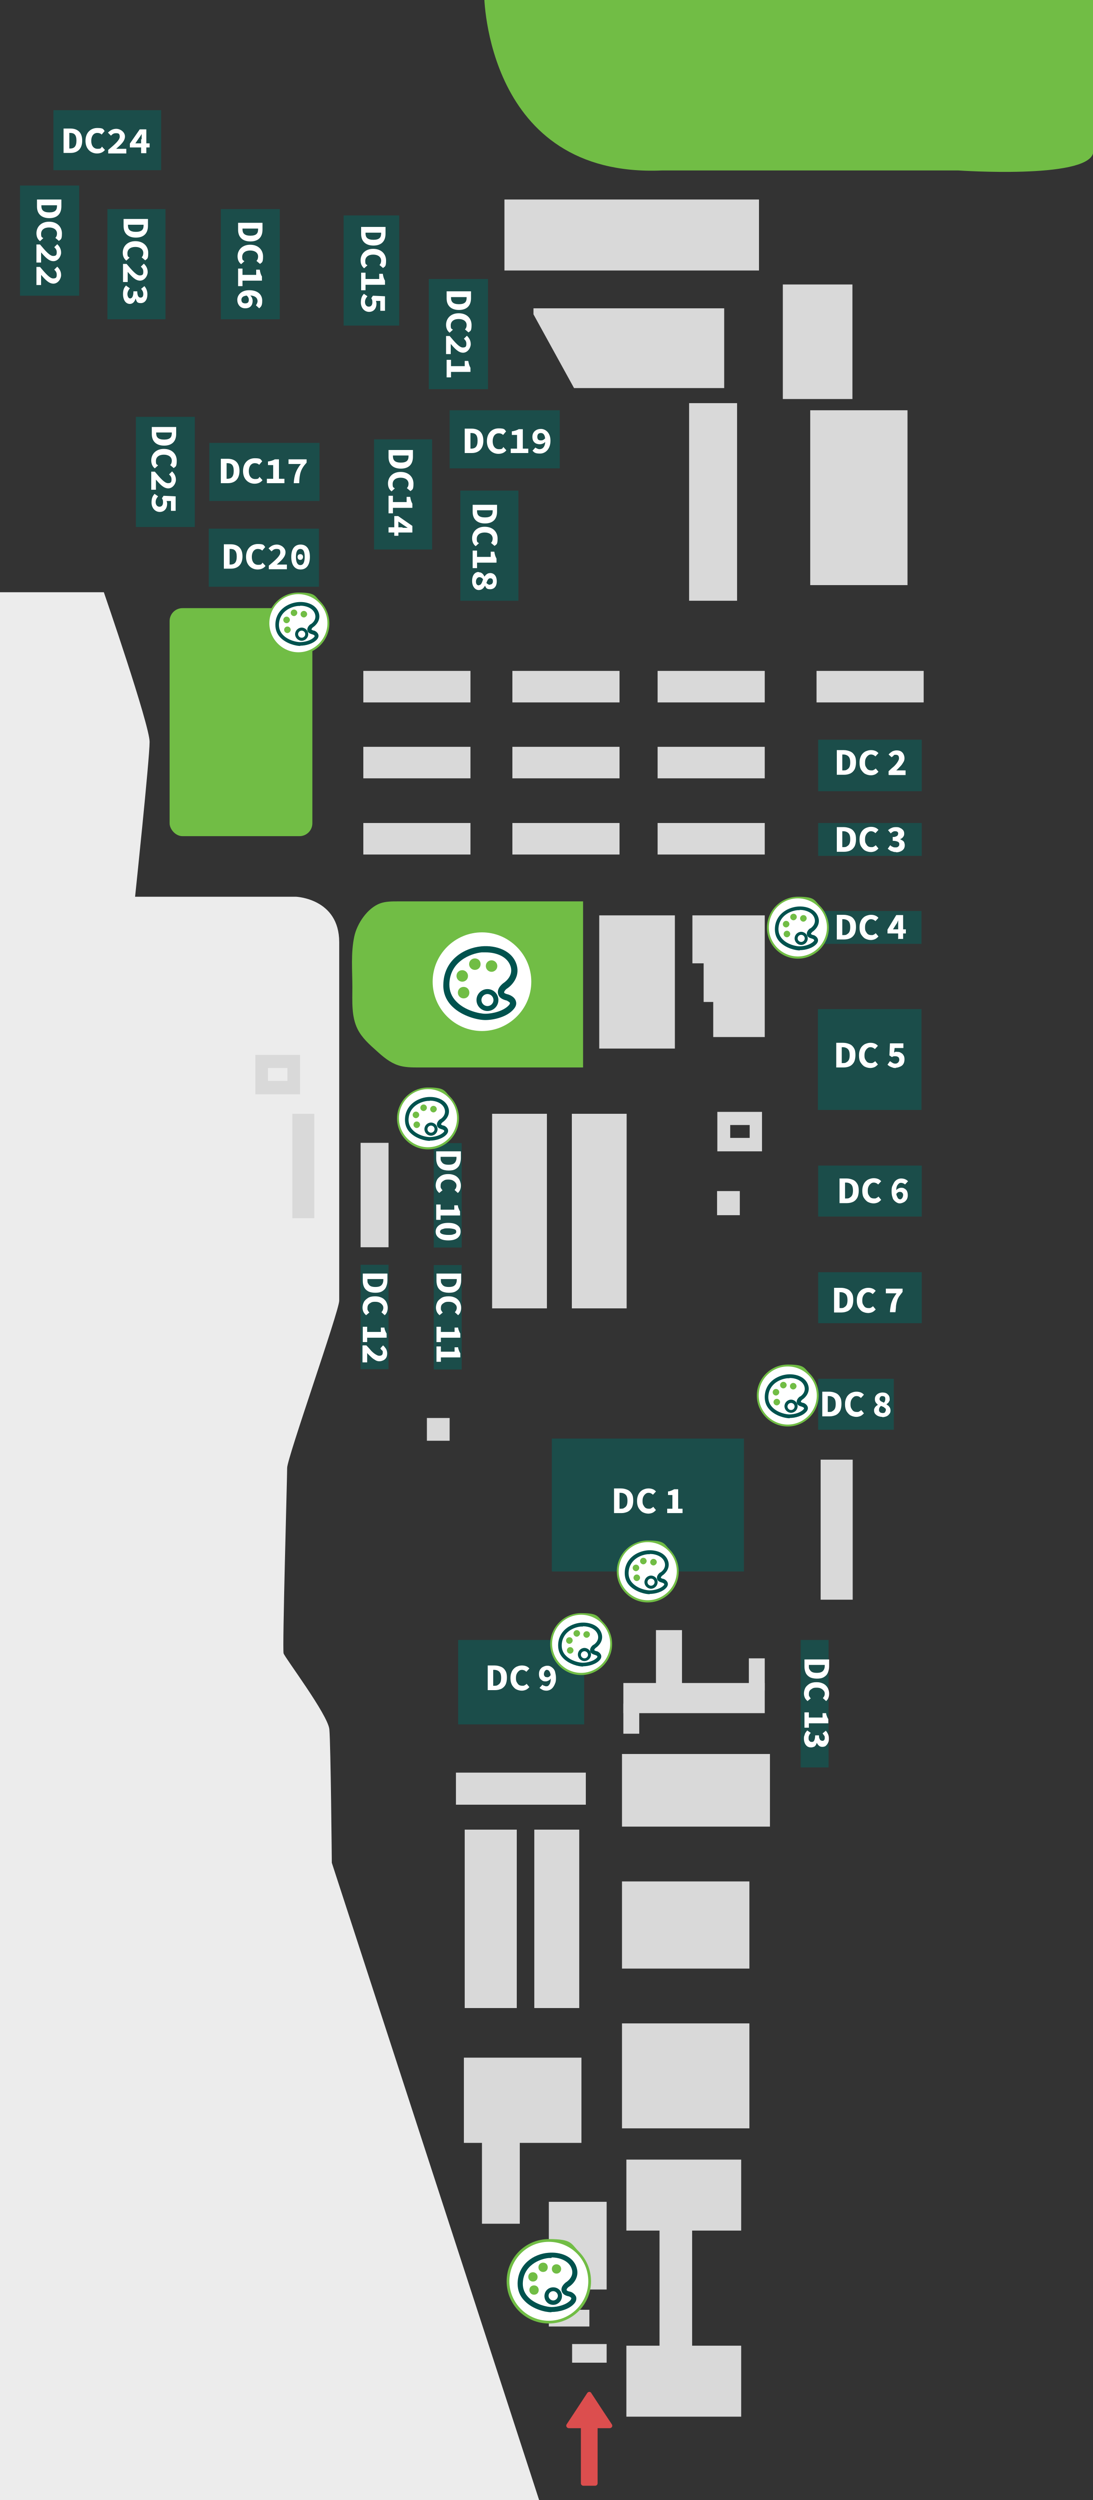 <?xml version="1.0" encoding="UTF-8"?> <svg xmlns="http://www.w3.org/2000/svg" version="1.1" viewBox="0 0 398.9 912.2"><rect x="0" y="0" width="398.9" height="912.2" fill="#333333" stroke="none"/><defs><style> .cls-1 { fill: none; } .cls-2 { fill: #71bd45; } .cls-3 { fill: #d9d9d9; } .cls-4 { fill: #dc4e4e; } .cls-5 { fill: #fff; } .cls-6 { fill: #1b4d4a; } .cls-7 { fill: #00524e; } .cls-8 { fill: #ececec; } </style></defs><g><g id="Raggruppa_2291"><g><g><rect class="cls-6" x="144.4" y="475.6" width="38.1" height="10.2" transform="translate(644.1 317.2) rotate(90)"></rect><rect class="cls-6" x="117.6" y="475.6" width="38.1" height="10.2" transform="translate(617.4 343.9) rotate(90)"></rect><rect class="cls-6" x="144.4" y="431.1" width="38.1" height="10.2" transform="translate(599.6 272.7) rotate(90)"></rect><rect class="cls-6" x="174.9" y="590.8" width="30.8" height="46" transform="translate(804 423.5) rotate(90)"></rect><rect class="cls-6" x="274.1" y="616.5" width="46.5" height="10.2" transform="translate(918.9 324.3) rotate(90)"></rect><rect class="cls-6" x="212.2" y="514.1" width="48.5" height="70.1" transform="translate(785.6 312.7) rotate(90)"></rect><rect class="cls-6" x="303.1" y="498.6" width="18.6" height="27.6" transform="translate(824.8 200) rotate(90)"></rect><rect class="cls-6" x="308.2" y="454.6" width="18.6" height="37.8" transform="translate(791 156) rotate(90)"></rect><rect class="cls-6" x="308.2" y="415.7" width="18.6" height="37.8" transform="translate(752.1 117.1) rotate(90)"></rect><rect class="cls-6" x="311.5" y="319.6" width="12" height="37.8" transform="translate(655.9 20.9) rotate(90)"></rect><rect class="cls-6" x="311.5" y="287.4" width="12" height="37.8" transform="translate(623.8 -11.2) rotate(90)"></rect><rect class="cls-6" x="308.1" y="260.4" width="18.8" height="37.8" transform="translate(596.8 -38.2) rotate(90)"></rect><rect class="cls-6" x="299.1" y="367.7" width="36.8" height="37.8" transform="translate(704 69.1) rotate(90)"></rect><path class="cls-8" d="M37.9,216.1s16.7,48.4,16.7,54.6-5.3,56.5-5.3,56.5h58.7s15.8.6,15.8,16.6v130.8c0,3.7-19,57.4-19,61s-1.8,66.1-1.3,67.7c.5,1.6,16.2,22.4,16.7,27.7.5,5.3.9,48.7.9,48.7l76.3,234.5H-1.6V216.1h39.5Z"></path><rect class="cls-3" x="228.6" y="788" width="41.9" height="25.9"></rect><rect class="cls-3" x="169.3" y="750.8" width="42.9" height="31.1"></rect><rect class="cls-3" x="194.9" y="809" width="32" height="21.1" transform="translate(-608.7 1030.3) rotate(-90)"></rect><rect class="cls-3" x="167.3" y="789" width="31.1" height="13.8" transform="translate(-613.1 978.7) rotate(-90)"></rect><rect class="cls-3" x="204.6" y="838.4" width="6.1" height="14.8" transform="translate(-638.1 1053.5) rotate(-90)"></rect><rect class="cls-3" x="211.6" y="852.3" width="6.8" height="12.6" transform="translate(-643.5 1073.7) rotate(-90)"></rect><rect class="cls-3" x="227" y="738.3" width="46.5" height="38.3"></rect><rect class="cls-3" x="227" y="686.5" width="46.5" height="31.8"></rect><rect class="cls-3" x="227" y="640" width="54" height="26.5"></rect><rect class="cls-3" x="227.5" y="614.1" width="51.6" height="11"></rect><rect class="cls-3" x="227.5" y="621.6" width="5.8" height="11"></rect><rect class="cls-3" x="179.6" y="406.4" width="20" height="71"></rect><rect class="cls-3" x="132.6" y="300.3" width="39.1" height="11.5"></rect><rect class="cls-3" x="187" y="300.3" width="39.1" height="11.5"></rect><rect class="cls-3" x="240" y="300.3" width="39.1" height="11.5"></rect><rect class="cls-3" x="132.6" y="272.5" width="39.1" height="11.5"></rect><rect class="cls-3" x="187" y="272.5" width="39.1" height="11.5"></rect><rect class="cls-3" x="240" y="272.5" width="39.1" height="11.5"></rect><rect class="cls-3" x="132.6" y="244.8" width="39.1" height="11.5"></rect><rect class="cls-3" x="187" y="244.8" width="39.1" height="11.5"></rect><rect class="cls-3" x="240" y="244.8" width="39.1" height="11.5"></rect><rect class="cls-3" x="298" y="244.8" width="39.1" height="11.5"></rect><rect class="cls-3" x="208.7" y="406.4" width="20" height="71"></rect><rect class="cls-3" x="218.7" y="334" width="27.6" height="48.6"></rect><rect class="cls-3" x="261.7" y="434.6" width="8.3" height="8.8"></rect><rect class="cls-3" x="155.8" y="517.4" width="8.3" height="8.3"></rect><rect class="cls-3" x="273.3" y="605.1" width="5.8" height="11.7"></rect><rect class="cls-3" x="299.5" y="532.6" width="11.7" height="51.1"></rect><rect class="cls-3" x="239.4" y="594.8" width="9.5" height="22"></rect><rect class="cls-3" x="240.7" y="808.6" width="11.9" height="50.2"></rect><rect class="cls-3" x="195" y="667.6" width="16.4" height="65.1"></rect><rect class="cls-3" x="184.3" y="628.9" width="11.7" height="47.4" transform="translate(-462.5 842.8) rotate(-90)"></rect><rect class="cls-3" x="169.6" y="667.6" width="19" height="65.1"></rect><rect class="cls-3" x="228.6" y="855.9" width="41.9" height="25.9"></rect><rect class="cls-3" x="117.6" y="431.1" width="38.1" height="10.2" transform="translate(572.9 299.4) rotate(90)"></rect><rect class="cls-3" x="91.6" y="421.4" width="38.1" height="8" transform="translate(536.1 314.8) rotate(90)"></rect><path class="cls-3" d="M261.8,405.7v14.4h16.3v-14.4h-16.3ZM273.6,415.2h-7.1v-4.7h7.1v4.7Z"></path><path class="cls-3" d="M93.2,384.9v14.4h16.3v-14.4h-16.3ZM104.9,394.4h-7.1v-4.7h7.1v4.7Z"></path><polygon class="cls-3" points="252.7 334 252.7 351.5 256.8 351.5 256.8 365.6 260.3 365.6 260.3 378.4 279.1 378.4 279.1 334 252.7 334"></polygon><path class="cls-2" d="M212.8,328.9c0,20.2,0,40.4,0,60.6-20,0-39.9,0-59.9,0-2.6,0-5.2,0-7.6-.8-3-1-5.5-3.1-7.8-5.2-2.7-2.4-5.4-4.8-7-8-2.3-4.6-1.9-10.1-1.9-15.3,0-6.1-.6-12.4.7-18.5,1-4.7,4.8-10.4,9.5-12.1,2-.7,4.2-.7,6.3-.7,22.6,0,45.2,0,67.8,0Z"></path><rect class="cls-2" x="61.9" y="221.9" width="52.1" height="83.2" rx="4.7" ry="4.7"></rect><path class="cls-4" d="M215.8,873.2l3.8,5.8,3.7,5.6c.4.6,0,1.4-.8,1.4h-4.4v20.1c0,.5-.4.9-.9.9h-4.3c-.5,0-.9-.4-.9-.9v-20.1h-4.4c-.7,0-1.2-.8-.8-1.4l3.7-5.6,3.8-5.8c.4-.6,1.2-.6,1.5,0Z"></path><g><g><path class="cls-5" d="M302.2,338.4c0,6.1-4.9,11-11,11s-11-4.9-11-11,4.9-11,11-11,11,4.9,11,11"></path><path class="cls-2" d="M291.2,349.8c-6.2,0-11.3-5.1-11.3-11.3s5.1-11.3,11.3-11.3,5.9,1.2,8,3.3c2.1,2.1,3.3,5,3.3,8h0c0,6.2-5.1,11.3-11.3,11.3ZM291.2,327.8c-5.9,0-10.6,4.8-10.6,10.6s4.8,10.6,10.6,10.6,10.6-4.8,10.6-10.6h0c0-2.8-1.1-5.5-3.1-7.5s-4.7-3.1-7.5-3.1Z"></path></g><path class="cls-7" d="M291.9,346.8c-1.6,0-5-.8-7.2-3-1.3-1.3-1.9-2.9-1.9-4.7,0-5.2,4.3-7.9,8.2-8.3,3.2-.3,6.8.9,7.7,4.1.7,2.5-1.1,4.4-2.2,5.1-.2.2-.6.6-.5.8,0,0,.2.3.9.4.2,0,1.3.5,1.6,1.5.1.4.1,1-.5,1.7-1.4,1.6-4.1,2.3-6.1,2.3ZM291.9,332.1c-.3,0-.5,0-.8,0-2.4.2-6.9,1.9-7,6.9,0,1.4.5,2.7,1.5,3.7,1.9,2,5,2.6,6.2,2.6,1.7,0,4-.6,5.1-1.8.2-.2.3-.4.2-.5,0-.2-.4-.4-.7-.5-.7-.2-1.7-.5-1.9-1.4-.3-1.2.9-2.2,1.1-2.3.2,0,2.3-1.4,1.7-3.6-.6-2.2-3.1-3.2-5.5-3.2Z"></path><path class="cls-2" d="M292,335.1c0,.7.6,1.2,1.2,1.2s1.2-.6,1.2-1.2c0-.7-.5-1.2-1.2-1.2s-1.2.6-1.2,1.2"></path><path class="cls-2" d="M288.4,334.6c0,.7.6,1.2,1.2,1.2s1.2-.6,1.2-1.2-.5-1.2-1.2-1.2-1.2.6-1.2,1.2"></path><path class="cls-2" d="M285.7,337.2c0,.7.6,1.2,1.2,1.2s1.2-.6,1.2-1.2-.5-1.2-1.2-1.2-1.2.6-1.2,1.2"></path><path class="cls-2" d="M286,340.8c0,.7.6,1.2,1.2,1.2s1.2-.6,1.2-1.2-.5-1.2-1.2-1.2-1.2.6-1.2,1.2"></path><path class="cls-7" d="M292.4,344.8c-1.3,0-2.4-1.1-2.4-2.4s1.1-2.4,2.4-2.4,2.4,1.1,2.4,2.4-1.1,2.4-2.4,2.4ZM292.4,341.1c-.7,0-1.3.6-1.3,1.3s.6,1.3,1.3,1.3,1.3-.6,1.3-1.3-.6-1.3-1.3-1.3Z"></path></g><g><g><path class="cls-5" d="M298.5,509.2c0,6.1-4.9,11-11,11-6.1,0-11-4.9-11-11s4.9-11,11-11,11,4.9,11,11"></path><path class="cls-2" d="M287.5,520.5c-6.2,0-11.3-5.1-11.3-11.3s5.1-11.3,11.3-11.3,5.9,1.2,8,3.3c2.1,2.1,3.3,5,3.3,8h0c0,6.2-5.1,11.3-11.3,11.3ZM287.5,498.6c-5.9,0-10.6,4.8-10.6,10.6s4.8,10.6,10.6,10.6,10.6-4.8,10.6-10.6h0c0-2.8-1.1-5.5-3.1-7.5s-4.7-3.1-7.5-3.1Z"></path></g><path class="cls-7" d="M288.2,517.5c-1.6,0-5-.8-7.2-3-1.3-1.3-1.9-2.9-1.9-4.7,0-5.2,4.3-7.9,8.2-8.3,3.2-.3,6.8.9,7.7,4.1.7,2.5-1.1,4.4-2.2,5.1-.2.2-.6.6-.5.8,0,0,.2.3.9.4.2,0,1.3.5,1.6,1.5.1.4.1,1-.5,1.7-1.4,1.6-4.1,2.3-6.1,2.3ZM288.2,502.9c-.3,0-.5,0-.8,0-2.4.2-6.9,1.9-7,6.9,0,1.4.5,2.7,1.5,3.7,1.9,2,5,2.6,6.2,2.6,1.7,0,4-.6,5.1-1.8.2-.2.3-.4.2-.5,0-.2-.4-.4-.7-.5-.7-.2-1.7-.5-1.9-1.4-.3-1.2.9-2.2,1.1-2.3.2,0,2.3-1.4,1.7-3.6-.6-2.2-3.1-3.2-5.5-3.2Z"></path><path class="cls-2" d="M288.3,505.8c0,.7.6,1.2,1.2,1.2s1.2-.6,1.2-1.2-.5-1.2-1.2-1.2-1.2.6-1.2,1.2"></path><path class="cls-2" d="M284.7,505.4c0,.7.6,1.2,1.2,1.2s1.2-.6,1.2-1.2-.5-1.2-1.2-1.2-1.2.6-1.2,1.2"></path><path class="cls-2" d="M282,508c0,.7.6,1.2,1.2,1.2s1.2-.6,1.2-1.2-.5-1.2-1.2-1.2-1.2.6-1.2,1.2"></path><path class="cls-2" d="M282.3,511.6c0,.7.6,1.2,1.2,1.2s1.2-.6,1.2-1.2-.5-1.2-1.2-1.2-1.2.6-1.2,1.2"></path><path class="cls-7" d="M288.7,515.5c-1.3,0-2.4-1.1-2.4-2.4s1.1-2.4,2.4-2.4,2.4,1.1,2.4,2.4-1.1,2.4-2.4,2.4ZM288.7,511.9c-.7,0-1.3.6-1.3,1.3s.6,1.3,1.3,1.3,1.3-.6,1.3-1.3-.6-1.3-1.3-1.3Z"></path></g><g><g><path class="cls-5" d="M247.4,573.4c0,6.1-4.9,11-11,11s-11-4.9-11-11,4.9-11,11-11,11,4.9,11,11"></path><path class="cls-2" d="M236.4,584.7c-6.2,0-11.3-5.1-11.3-11.3s5.1-11.3,11.3-11.3,5.9,1.2,8,3.3c2.1,2.1,3.3,5,3.3,8h0c0,6.2-5.1,11.3-11.3,11.3ZM236.4,562.7c-5.9,0-10.6,4.8-10.6,10.6s4.8,10.6,10.6,10.6,10.6-4.8,10.6-10.6h0c0-2.8-1.1-5.5-3.1-7.5s-4.7-3.1-7.5-3.1Z"></path></g><path class="cls-7" d="M237.1,581.7c-1.6,0-5-.8-7.2-3-1.3-1.3-1.9-2.9-1.9-4.7,0-5.2,4.3-7.9,8.2-8.3,3.2-.3,6.8.9,7.7,4.1.7,2.5-1.1,4.4-2.2,5.1-.2.2-.6.6-.5.8,0,0,.2.3.9.4.2,0,1.3.5,1.6,1.5.1.4.1,1-.5,1.7-1.4,1.6-4.1,2.3-6.1,2.3ZM237.2,567.1c-.3,0-.5,0-.8,0-2.4.2-6.9,1.9-7,6.9,0,1.4.5,2.7,1.5,3.7,1.9,2,5,2.6,6.2,2.6,1.7,0,4-.6,5.1-1.8.2-.2.3-.4.2-.5,0-.2-.4-.4-.7-.5-.7-.2-1.7-.5-1.9-1.4-.3-1.2.9-2.2,1.1-2.3.2,0,2.3-1.4,1.7-3.6-.6-2.2-3.1-3.2-5.5-3.2Z"></path><path class="cls-2" d="M237.3,570c0,.7.6,1.2,1.2,1.2s1.2-.6,1.2-1.2-.5-1.2-1.2-1.2-1.2.6-1.2,1.2"></path><path class="cls-2" d="M233.6,569.6c0,.7.6,1.2,1.2,1.2s1.2-.6,1.2-1.2-.5-1.2-1.2-1.2-1.2.6-1.2,1.2"></path><path class="cls-2" d="M230.9,572.1c0,.7.6,1.2,1.2,1.2s1.2-.6,1.2-1.2-.5-1.2-1.2-1.2-1.2.6-1.2,1.2"></path><path class="cls-2" d="M231.2,575.7c0,.7.6,1.2,1.2,1.2s1.2-.6,1.2-1.2-.5-1.2-1.2-1.2-1.2.6-1.2,1.2"></path><path class="cls-7" d="M237.6,579.7c-1.3,0-2.4-1.1-2.4-2.4s1.1-2.4,2.4-2.4,2.4,1.1,2.4,2.4-1.1,2.4-2.4,2.4ZM237.6,576c-.7,0-1.3.6-1.3,1.3s.6,1.3,1.3,1.3,1.3-.6,1.3-1.3-.6-1.3-1.3-1.3Z"></path></g><g><g><path class="cls-5" d="M167.2,408c0,6.1-4.9,11-11,11s-11-4.9-11-11c0-6.1,4.9-11,11-11s11,4.9,11,11"></path><path class="cls-2" d="M156.2,419.4c-6.2,0-11.3-5.1-11.3-11.3s5.1-11.3,11.3-11.3,5.9,1.2,8,3.3c2.1,2.1,3.3,5,3.3,8h0c0,6.2-5.1,11.3-11.3,11.3ZM156.2,397.4c-5.9,0-10.6,4.8-10.6,10.6s4.8,10.6,10.6,10.6,10.6-4.8,10.6-10.6h0c0-2.8-1.1-5.5-3.1-7.5s-4.7-3.1-7.5-3.1Z"></path></g><path class="cls-7" d="M156.9,416.3c-1.6,0-5-.8-7.2-3-1.3-1.3-1.9-2.9-1.9-4.7,0-5.2,4.3-7.9,8.2-8.3,3.2-.3,6.8.9,7.7,4.1.7,2.5-1.1,4.4-2.2,5.1-.2.2-.6.6-.5.8,0,0,.2.3.9.4.2,0,1.3.5,1.6,1.5.1.4.1,1-.5,1.7-1.4,1.6-4.1,2.3-6.1,2.3ZM156.9,401.7c-.3,0-.5,0-.8,0-2.4.2-6.9,1.9-7,6.9,0,1.4.5,2.7,1.5,3.7,1.9,2,5,2.6,6.2,2.6,1.7,0,4-.6,5.1-1.8.2-.2.3-.4.2-.5,0-.2-.4-.4-.7-.5-.7-.2-1.7-.5-1.9-1.4-.3-1.2.9-2.2,1.1-2.3.2,0,2.3-1.4,1.7-3.6-.6-2.2-3.1-3.2-5.5-3.2Z"></path><path class="cls-2" d="M157,404.7c0,.7.6,1.2,1.2,1.2s1.2-.6,1.2-1.2-.5-1.2-1.2-1.2-1.2.6-1.2,1.2"></path><path class="cls-2" d="M153.4,404.2c0,.7.6,1.2,1.2,1.2s1.2-.6,1.2-1.2-.5-1.2-1.2-1.2-1.2.6-1.2,1.2"></path><path class="cls-2" d="M150.6,406.8c0,.7.6,1.2,1.2,1.2s1.2-.6,1.2-1.2-.5-1.2-1.2-1.2-1.2.6-1.2,1.2"></path><path class="cls-2" d="M150.9,410.4c0,.7.6,1.2,1.2,1.2s1.2-.6,1.2-1.2-.5-1.2-1.2-1.2-1.2.6-1.2,1.2"></path><path class="cls-7" d="M157.3,414.4c-1.3,0-2.4-1.1-2.4-2.4s1.1-2.4,2.4-2.4,2.4,1.1,2.4,2.4-1.1,2.4-2.4,2.4ZM157.3,410.7c-.7,0-1.3.6-1.3,1.3s.6,1.3,1.3,1.3,1.3-.6,1.3-1.3-.6-1.3-1.3-1.3Z"></path></g><g><path class="cls-5" d="M224.1,552.1v-9h2.5c.9,0,1.7.2,2.4.5s1.2.8,1.6,1.5c.4.7.5,1.5.5,2.5s-.2,1.9-.5,2.5c-.4.7-.9,1.2-1.5,1.5-.7.3-1.4.5-2.3.5h-2.7ZM226.1,550.5h.4c.5,0,1,0,1.3-.3.4-.2.7-.5.9-.9.2-.4.3-1,.3-1.7s-.1-1.3-.3-1.7c-.2-.4-.5-.7-.9-.9-.4-.2-.8-.3-1.3-.3h-.4v5.7Z"></path><path class="cls-5" d="M236.7,552.3c-.8,0-1.5-.2-2.1-.5s-1.1-.9-1.5-1.5c-.4-.7-.6-1.5-.6-2.5s.1-1.4.3-2,.5-1.1.9-1.5c.4-.4.8-.7,1.4-.9.5-.2,1-.3,1.6-.3s1.1.1,1.6.3c.5.2.8.5,1.1.8l-1.1,1.2c-.2-.2-.5-.4-.7-.5s-.5-.2-.9-.2-.8.1-1.1.4c-.3.2-.6.6-.8,1-.2.4-.3.9-.3,1.5s0,1.1.3,1.6.5.8.8,1c.3.2.7.3,1.2.3s.7,0,.9-.2c.3-.1.5-.3.7-.5l1,1.2c-.4.4-.8.8-1.3,1-.5.2-1,.3-1.5.3Z"></path><path class="cls-5" d="M243.5,552.1v-1.6h1.9v-5h-1.6v-1.3c.5,0,.9-.2,1.2-.3.3-.1.7-.3,1-.5h1.5v7.1h1.6v1.6h-5.6Z"></path></g><g><path class="cls-5" d="M300.1,516.8v-9h2.5c.9,0,1.7.2,2.4.5s1.2.8,1.6,1.5c.4.7.5,1.5.5,2.5s-.2,1.9-.5,2.5c-.4.7-.9,1.2-1.5,1.5-.7.3-1.4.5-2.3.5h-2.7ZM302.1,515.2h.4c.5,0,1,0,1.3-.3.4-.2.7-.5.9-.9.2-.4.3-1,.3-1.7s-.1-1.3-.3-1.7c-.2-.4-.5-.7-.9-.9-.4-.2-.8-.3-1.3-.3h-.4v5.7Z"></path><path class="cls-5" d="M312.6,517c-.8,0-1.5-.2-2.1-.5s-1.1-.9-1.5-1.5c-.4-.7-.6-1.5-.6-2.5s.1-1.4.3-2,.5-1.1.9-1.5c.4-.4.8-.7,1.4-.9.5-.2,1-.3,1.6-.3s1.1.1,1.6.3c.5.2.8.5,1.1.8l-1.1,1.2c-.2-.2-.5-.4-.7-.5s-.5-.2-.9-.2-.8.1-1.1.4c-.3.2-.6.6-.8,1-.2.4-.3.9-.3,1.5s0,1.1.3,1.6.5.8.8,1c.3.2.7.3,1.2.3s.7,0,.9-.2c.3-.1.5-.3.7-.5l1,1.2c-.4.4-.8.8-1.3,1-.5.2-1,.3-1.5.3Z"></path><path class="cls-5" d="M322.1,517c-.6,0-1.1-.1-1.6-.3-.5-.2-.8-.5-1.1-.8-.3-.4-.4-.8-.4-1.2s0-.7.2-.9c.1-.3.3-.5.5-.7.2-.2.5-.4.7-.5h0c-.3-.3-.6-.6-.8-.9-.2-.3-.3-.7-.3-1.2s.1-.9.4-1.3.6-.6,1-.8c.4-.2.9-.3,1.4-.3.8,0,1.5.2,1.9.7.5.4.7,1,.7,1.7s0,.5-.2.8c-.1.2-.2.5-.4.6-.2.2-.4.4-.6.5h0c.3.2.5.4.8.6.2.2.4.5.5.7s.2.6.2,1-.1.9-.4,1.2c-.3.4-.6.7-1.1.9-.5.2-1,.3-1.6.3ZM322.1,515.6c.2,0,.4,0,.6-.1.2,0,.3-.2.4-.4.1-.2.2-.4.2-.6s0-.5-.2-.6c-.2-.2-.4-.3-.6-.5-.3-.1-.6-.3-1-.4-.2.2-.4.4-.5.6-.1.2-.2.5-.2.8s0,.5.2.7c.1.2.3.3.5.4.2,0,.4.1.7.1ZM322.6,511.8c.2-.2.3-.4.4-.6,0-.2.1-.4.1-.7s0-.4-.1-.6c0-.2-.2-.3-.4-.4-.2,0-.4-.1-.6-.1s-.5,0-.7.3-.3.4-.3.7,0,.4.2.6c.1.2.3.3.5.4s.5.2.8.4Z"></path></g><g><path class="cls-5" d="M304.4,478.9v-9h2.5c.9,0,1.7.2,2.4.5s1.2.8,1.6,1.5c.4.7.5,1.5.5,2.5s-.2,1.9-.5,2.5c-.4.7-.9,1.2-1.5,1.5-.7.3-1.4.5-2.3.5h-2.7ZM306.4,477.3h.4c.5,0,1,0,1.3-.3.4-.2.7-.5.9-.9.2-.4.3-1,.3-1.7s-.1-1.3-.3-1.7c-.2-.4-.5-.7-.9-.9-.4-.2-.8-.3-1.3-.3h-.4v5.7Z"></path><path class="cls-5" d="M316.9,479.1c-.8,0-1.5-.2-2.1-.5s-1.1-.9-1.5-1.5c-.4-.7-.6-1.5-.6-2.5s.1-1.4.3-2,.5-1.1.9-1.5c.4-.4.8-.7,1.4-.9.5-.2,1-.3,1.6-.3s1.1.1,1.6.3c.5.2.8.5,1.1.8l-1.1,1.2c-.2-.2-.5-.4-.7-.5s-.5-.2-.9-.2-.8.1-1.1.4c-.3.2-.6.6-.8,1-.2.4-.3.9-.3,1.5s0,1.1.3,1.6.5.8.8,1c.3.2.7.3,1.2.3s.7,0,.9-.2c.3-.1.5-.3.7-.5l1,1.2c-.4.4-.8.8-1.3,1-.5.2-1,.3-1.5.3Z"></path><path class="cls-5" d="M324.8,478.9c0-.7.1-1.4.2-2,.1-.6.2-1.2.4-1.7s.4-1.1.7-1.6c.3-.5.7-1.1,1.1-1.7h-3.9v-1.7h6.1v1.2c-.5.6-.9,1.2-1.3,1.7-.3.5-.6,1.1-.7,1.6-.2.6-.3,1.2-.4,1.8,0,.7-.1,1.4-.2,2.3h-2Z"></path></g><g><path class="cls-5" d="M306.4,439v-9h2.5c.9,0,1.7.2,2.4.5s1.2.8,1.6,1.5c.4.7.5,1.5.5,2.5s-.2,1.9-.5,2.5c-.4.7-.9,1.2-1.5,1.5s-1.4.5-2.3.5h-2.7ZM308.4,437.3h.4c.5,0,1,0,1.3-.3.4-.2.7-.5.9-.9s.3-1,.3-1.7-.1-1.3-.3-1.7c-.2-.4-.5-.7-.9-.9-.4-.2-.8-.3-1.3-.3h-.4v5.7Z"></path><path class="cls-5" d="M318.9,439.1c-.8,0-1.5-.2-2.1-.5s-1.1-.9-1.5-1.5-.6-1.5-.6-2.5.1-1.4.3-2,.5-1.1.9-1.5c.4-.4.8-.7,1.4-.9s1-.3,1.6-.3,1.1.1,1.6.3c.5.2.8.5,1.1.8l-1.1,1.2c-.2-.2-.5-.4-.7-.5-.3-.1-.5-.2-.9-.2s-.8.1-1.1.4c-.3.2-.6.6-.8,1-.2.4-.3.9-.3,1.5s0,1.1.3,1.6.5.8.8,1,.7.3,1.2.3.7,0,.9-.2c.3-.1.5-.3.7-.5l1,1.2c-.4.4-.8.8-1.3,1-.5.2-1,.3-1.5.3Z"></path><path class="cls-5" d="M328.7,439.1c-.4,0-.8,0-1.2-.2-.4-.2-.7-.4-1.1-.8s-.6-.8-.7-1.3c-.2-.5-.3-1.2-.3-2s0-1.5.3-2.1.5-1.1.8-1.5c.3-.4.7-.7,1.1-.9.4-.2.9-.3,1.3-.3s1.1.1,1.5.3c.4.2.8.5,1,.7l-1.1,1.2c-.2-.2-.4-.3-.6-.4s-.5-.2-.8-.2-.6,0-.9.3-.5.5-.7,1c-.2.5-.2,1.1-.2,1.8s0,1.3.2,1.7.3.7.5.9c.2.2.4.3.7.3s.4,0,.5-.2c.2-.1.3-.3.4-.5.1-.2.2-.5.2-.8s0-.6-.2-.7c-.1-.2-.2-.3-.4-.4s-.4-.1-.6-.1-.5,0-.7.2c-.2.1-.5.4-.7.7v-1.3c.1-.3.4-.6.8-.8s.7-.3,1-.3c.5,0,.9,0,1.3.3.4.2.7.5.9.9.2.4.3.9.3,1.5s-.1,1.1-.4,1.6c-.3.4-.6.8-1.1,1-.4.2-.9.4-1.5.4Z"></path></g><g><path class="cls-5" d="M305.4,342.8v-9h2.5c.9,0,1.7.2,2.4.5s1.2.8,1.6,1.5c.4.7.5,1.5.5,2.5s-.2,1.9-.5,2.5c-.4.7-.9,1.2-1.5,1.5s-1.4.5-2.3.5h-2.7ZM307.4,341.2h.4c.5,0,1,0,1.3-.3.4-.2.7-.5.9-.9s.3-1,.3-1.7-.1-1.3-.3-1.7c-.2-.4-.5-.7-.9-.9-.4-.2-.8-.3-1.3-.3h-.4v5.7Z"></path><path class="cls-5" d="M317.9,343c-.8,0-1.5-.2-2.1-.5s-1.1-.9-1.5-1.5-.6-1.5-.6-2.5.1-1.4.3-2,.5-1.1.9-1.5c.4-.4.8-.7,1.4-.9s1-.3,1.6-.3,1.1.1,1.6.3c.5.2.8.5,1.1.8l-1.1,1.2c-.2-.2-.5-.4-.7-.5-.3-.1-.5-.2-.9-.2s-.8.1-1.1.4c-.3.2-.6.6-.8,1-.2.4-.3.9-.3,1.5s0,1.1.3,1.6.5.8.8,1,.7.3,1.2.3.7,0,.9-.2c.3-.1.5-.3.7-.5l1,1.2c-.4.4-.8.8-1.3,1-.5.2-1,.3-1.5.3Z"></path><path class="cls-5" d="M327.8,342.8v-5c0-.3,0-.6,0-1,0-.4,0-.7,0-1h0c-.1.2-.2.5-.3.7-.1.2-.2.5-.4.7l-1.2,1.9h4.7v1.5h-6.7v-1.4l3.2-5.3h2.5v8.7h-1.9Z"></path></g><g><path class="cls-5" d="M305.4,310.8v-9h2.5c.9,0,1.7.2,2.4.5s1.2.8,1.6,1.5c.4.7.5,1.5.5,2.5s-.2,1.9-.5,2.5c-.4.7-.9,1.2-1.5,1.5s-1.4.5-2.3.5h-2.7ZM307.4,309.1h.4c.5,0,1,0,1.3-.3.4-.2.7-.5.9-.9s.3-1,.3-1.7-.1-1.3-.3-1.7c-.2-.4-.5-.7-.9-.9-.4-.2-.8-.3-1.3-.3h-.4v5.7Z"></path><path class="cls-5" d="M317.9,310.9c-.8,0-1.5-.2-2.1-.5s-1.1-.9-1.5-1.5-.6-1.5-.6-2.5.1-1.4.3-2,.5-1.1.9-1.5c.4-.4.8-.7,1.4-.9s1-.3,1.6-.3,1.1.1,1.6.3c.5.2.8.5,1.1.8l-1.1,1.2c-.2-.2-.5-.4-.7-.5-.3-.1-.5-.2-.9-.2s-.8.1-1.1.4c-.3.2-.6.6-.8,1-.2.4-.3.9-.3,1.5s0,1.1.3,1.6.5.8.8,1,.7.3,1.2.3.7,0,.9-.2c.3-.1.5-.3.7-.5l1,1.2c-.4.4-.8.8-1.3,1-.5.2-1,.3-1.5.3Z"></path><path class="cls-5" d="M327.1,310.9c-.5,0-.9,0-1.3-.2-.4-.1-.7-.2-1-.4-.3-.2-.5-.4-.8-.6l.9-1.3c.3.3.6.5.9.6.3.2.7.2,1,.2s.8,0,1-.3c.3-.2.4-.4.4-.8s0-.5-.2-.7c-.1-.2-.4-.3-.7-.4-.3-.1-.8-.2-1.5-.2v-1.4c.5,0,.9,0,1.2-.2.3-.1.5-.2.6-.4.1-.2.2-.4.2-.6s0-.5-.3-.7-.5-.2-.8-.2-.6,0-.8.2c-.3.1-.5.3-.8.6l-1-1.2c.4-.3.8-.6,1.3-.8.4-.2.9-.3,1.5-.3s1.1,0,1.6.3c.5.2.8.5,1.1.8.3.4.4.8.4,1.3s-.1.8-.4,1.2-.6.6-1.1.8h0c.3.2.6.3.9.5.3.2.5.4.6.7s.2.6.2,1c0,.5-.1,1-.4,1.4s-.7.7-1.2.9c-.5.2-1,.3-1.6.3Z"></path></g><g><path class="cls-5" d="M305.4,282.7v-9h2.5c.9,0,1.7.2,2.4.5s1.2.8,1.6,1.5c.4.7.5,1.5.5,2.5s-.2,1.9-.5,2.5c-.4.7-.9,1.2-1.5,1.5s-1.4.5-2.3.5h-2.7ZM307.4,281.1h.4c.5,0,1,0,1.3-.3.4-.2.7-.5.9-.9s.3-1,.3-1.7-.1-1.3-.3-1.7c-.2-.4-.5-.7-.9-.9-.4-.2-.8-.3-1.3-.3h-.4v5.7Z"></path><path class="cls-5" d="M317.9,282.9c-.8,0-1.5-.2-2.1-.5s-1.1-.9-1.5-1.5-.6-1.5-.6-2.5.1-1.4.3-2,.5-1.1.9-1.5c.4-.4.8-.7,1.4-.9s1-.3,1.6-.3,1.1.1,1.6.3c.5.2.8.5,1.1.8l-1.1,1.2c-.2-.2-.5-.4-.7-.5-.3-.1-.5-.2-.9-.2s-.8.1-1.1.4c-.3.2-.6.6-.8,1-.2.4-.3.9-.3,1.5s0,1.1.3,1.6.5.8.8,1,.7.3,1.2.3.7,0,.9-.2c.3-.1.5-.3.7-.5l1,1.2c-.4.4-.8.8-1.3,1-.5.2-1,.3-1.5.3Z"></path><path class="cls-5" d="M324.3,282.7v-1.3c.7-.7,1.4-1.3,2-1.8.6-.6,1-1.1,1.3-1.6.3-.5.5-.9.5-1.3s-.1-.8-.3-1-.5-.3-.9-.3-.6,0-.8.3-.5.4-.7.6l-1.1-1c.4-.5.9-.8,1.3-1.1.4-.2,1-.4,1.6-.4s1.1.1,1.5.3c.4.2.8.6,1,1,.2.4.4.9.4,1.5s-.1,1-.4,1.5-.6,1-1.1,1.5c-.5.5-.9,1-1.5,1.5.2,0,.5,0,.7,0,.3,0,.5,0,.7,0h2v1.7h-6.1Z"></path></g><g><path class="cls-5" d="M305.2,389.5v-9h2.5c.9,0,1.7.2,2.4.5s1.2.8,1.6,1.5c.4.7.5,1.5.5,2.5s-.2,1.9-.5,2.5c-.4.7-.9,1.2-1.5,1.5s-1.4.5-2.3.5h-2.7ZM307.2,387.9h.4c.5,0,1,0,1.3-.3.4-.2.7-.5.9-.9s.3-1,.3-1.7-.1-1.3-.3-1.7c-.2-.4-.5-.7-.9-.9-.4-.2-.8-.3-1.3-.3h-.4v5.7Z"></path><path class="cls-5" d="M317.7,389.7c-.8,0-1.5-.2-2.1-.5s-1.1-.9-1.5-1.5-.6-1.5-.6-2.5.1-1.4.3-2,.5-1.1.9-1.5c.4-.4.8-.7,1.4-.9s1-.3,1.6-.3,1.1.1,1.6.3c.5.2.8.5,1.1.8l-1.1,1.2c-.2-.2-.5-.4-.7-.5-.3-.1-.5-.2-.9-.2s-.8.1-1.1.4c-.3.2-.6.6-.8,1-.2.4-.3.9-.3,1.5s0,1.1.3,1.6.5.8.8,1,.7.3,1.2.3.7,0,.9-.2c.3-.1.5-.3.7-.5l1,1.2c-.4.4-.8.8-1.3,1-.5.2-1,.3-1.5.3Z"></path><path class="cls-5" d="M327,389.7c-.5,0-.9,0-1.3-.2-.4-.1-.7-.3-1-.4-.3-.2-.6-.4-.8-.6l.9-1.3c.3.2.6.4.9.6.3.2.7.3,1,.3s.5,0,.8-.2c.2-.1.4-.3.5-.5.1-.2.2-.4.2-.7,0-.4-.1-.8-.4-1s-.6-.3-1-.3-.5,0-.6,0-.4.2-.7.3l-.9-.6.2-4.4h4.9v1.7h-3.2l-.2,1.6c.2,0,.3-.1.5-.2s.3,0,.5,0c.5,0,1,0,1.4.3.4.2.8.5,1,.9.3.4.4.9.4,1.5s-.1,1.2-.4,1.7-.7.8-1.2,1c-.5.2-1,.4-1.6.4Z"></path></g><g><path class="cls-5" d="M159.2,420.1h9v2.5c0,.9-.2,1.7-.5,2.4s-.8,1.2-1.5,1.6-1.5.5-2.5.5-1.9-.2-2.5-.5-1.2-.9-1.5-1.5-.5-1.4-.5-2.3v-2.7ZM160.8,422.1v.4c0,.5,0,1,.3,1.3.2.4.5.7.9.9.4.2,1,.3,1.7.3s1.3-.1,1.7-.3c.4-.2.7-.5.9-.9s.3-.8.3-1.3v-.4h-5.7Z"></path><path class="cls-5" d="M159,432.6c0-.8.2-1.5.5-2.1.3-.6.9-1.1,1.5-1.5.7-.4,1.5-.6,2.5-.6s1.4.1,2,.3c.6.2,1.1.5,1.5.9s.7.8.9,1.4.3,1,.3,1.6-.1,1.1-.3,1.6c-.2.5-.5.8-.8,1.1l-1.2-1.1c.2-.2.4-.5.5-.7.1-.3.2-.5.2-.9s-.1-.8-.4-1.1c-.2-.3-.6-.6-1-.8-.4-.2-.9-.3-1.5-.3s-1.1,0-1.6.3-.8.5-1,.8-.3.7-.3,1.2,0,.7.2.9c.1.3.3.5.5.7l-1.2,1c-.4-.4-.8-.8-1-1.3s-.3-1-.3-1.5Z"></path><path class="cls-5" d="M159.2,439.5h1.6v1.9h5v-1.6h1.3c0,.5.2.9.3,1.2s.3.7.5,1v1.5h-7.1v1.6h-1.6v-5.6Z"></path><path class="cls-5" d="M159,449.4c0-.9.4-1.7,1.2-2.3s1.9-.9,3.4-.9,2.6.3,3.4.9,1.1,1.3,1.1,2.3-.4,1.7-1.1,2.3c-.8.6-1.9.9-3.4.9s-2.6-.3-3.4-.9-1.2-1.3-1.2-2.3ZM160.6,449.4c0,.2,0,.4.3.6.2.2.5.3.9.4.4.1,1,.2,1.8.2s1.4,0,1.8-.2c.4-.1.7-.2.9-.4.2-.2.2-.4.2-.6s0-.4-.2-.6-.4-.3-.9-.4c-.4-.1-1-.2-1.8-.2s-1.4,0-1.8.2c-.4.1-.7.2-.9.4s-.3.4-.3.6Z"></path></g><g><path class="cls-5" d="M159.3,464.7h9v2.5c0,.9-.2,1.7-.5,2.4s-.8,1.2-1.5,1.6c-.7.4-1.5.5-2.5.5s-1.9-.2-2.5-.5c-.7-.4-1.2-.9-1.5-1.5s-.5-1.4-.5-2.3v-2.7ZM160.9,466.7v.4c0,.5,0,1,.3,1.3.2.4.5.7.9.9s1,.3,1.7.3,1.3-.1,1.7-.3c.4-.2.7-.5.9-.9.2-.4.3-.8.3-1.3v-.4h-5.7Z"></path><path class="cls-5" d="M159.1,477.2c0-.8.2-1.5.5-2.1s.9-1.1,1.5-1.5,1.5-.6,2.5-.6,1.4.1,2,.3,1.1.5,1.5.9c.4.4.7.8.9,1.4s.3,1,.3,1.6-.1,1.1-.3,1.6c-.2.5-.5.8-.8,1.1l-1.2-1.1c.2-.2.4-.5.5-.7.1-.3.2-.5.2-.9s-.1-.8-.4-1.1c-.2-.3-.6-.6-1-.8-.4-.2-.9-.3-1.5-.3s-1.1,0-1.6.3-.8.5-1,.8-.3.7-.3,1.2,0,.7.2.9c.1.3.3.5.5.7l-1.2,1c-.4-.4-.8-.8-1-1.3-.2-.5-.3-1-.3-1.5Z"></path><path class="cls-5" d="M159.3,484.1h1.6v1.9h5v-1.6h1.3c0,.5.2.9.3,1.2.1.3.3.7.5,1v1.5h-7.1v1.6h-1.6v-5.6Z"></path><path class="cls-5" d="M159.3,491.3h1.6v1.9h5v-1.6h1.3c0,.5.2.9.3,1.2.1.3.3.7.5,1v1.5h-7.1v1.6h-1.6v-5.6Z"></path></g><g><path class="cls-5" d="M132.4,464.7h9v2.5c0,.9-.2,1.7-.5,2.4s-.8,1.2-1.5,1.6c-.7.4-1.5.5-2.5.5s-1.9-.2-2.5-.5c-.7-.4-1.2-.9-1.5-1.5s-.5-1.4-.5-2.3v-2.7ZM134.1,466.7v.4c0,.5,0,1,.3,1.3.2.4.5.7.9.9s1,.3,1.7.3,1.3-.1,1.7-.3c.4-.2.7-.5.9-.9.2-.4.3-.8.3-1.3v-.4h-5.7Z"></path><path class="cls-5" d="M132.3,477.2c0-.8.2-1.5.5-2.1s.9-1.1,1.5-1.5,1.5-.6,2.5-.6,1.4.1,2,.3,1.1.5,1.5.9c.4.4.7.8.9,1.4s.3,1,.3,1.6-.1,1.1-.3,1.6c-.2.5-.5.8-.8,1.1l-1.2-1.1c.2-.2.4-.5.5-.7.1-.3.2-.5.2-.9s-.1-.8-.4-1.1c-.2-.3-.6-.6-1-.8-.4-.2-.9-.3-1.5-.3s-1.1,0-1.6.3-.8.5-1,.8-.3.7-.3,1.2,0,.7.2.9c.1.3.3.5.5.7l-1.2,1c-.4-.4-.8-.8-1-1.3-.2-.5-.3-1-.3-1.5Z"></path><path class="cls-5" d="M132.4,484.1h1.6v1.9h5v-1.6h1.3c0,.5.2.9.3,1.2.1.3.3.7.5,1v1.5h-7.1v1.6h-1.6v-5.6Z"></path><path class="cls-5" d="M132.4,490.9h1.3c.7.7,1.3,1.4,1.8,2,.6.6,1.1,1,1.6,1.3.5.3.9.5,1.3.5s.8-.1,1-.3.3-.5.3-.9,0-.6-.3-.8-.4-.5-.6-.7l1-1.1c.5.4.8.9,1.1,1.3.2.4.4,1,.4,1.6s-.1,1.1-.3,1.5c-.2.4-.6.8-1,1-.4.2-.9.4-1.5.4s-1-.1-1.5-.4-1-.6-1.5-1.1c-.5-.5-1-.9-1.5-1.5,0,.2,0,.5,0,.7,0,.3,0,.5,0,.7v2h-1.7v-6.1Z"></path></g><g><path class="cls-5" d="M178,616.7v-9h2.5c.9,0,1.7.2,2.4.5s1.2.8,1.6,1.5.5,1.5.5,2.5-.2,1.9-.5,2.5-.9,1.2-1.5,1.5c-.7.3-1.4.5-2.3.5h-2.7ZM180,615.1h.4c.5,0,1,0,1.3-.3.4-.2.7-.5.9-.9s.3-1,.3-1.7-.1-1.3-.3-1.7c-.2-.4-.5-.7-.9-.9s-.8-.3-1.3-.3h-.4v5.7Z"></path><path class="cls-5" d="M190.5,616.9c-.8,0-1.5-.2-2.1-.5-.6-.3-1.1-.9-1.5-1.5-.4-.7-.6-1.5-.6-2.5s.1-1.4.3-2c.2-.6.5-1.1.9-1.5.4-.4.8-.7,1.4-.9.5-.2,1-.3,1.6-.3s1.1.1,1.6.3c.5.2.8.5,1.1.8l-1.1,1.2c-.2-.2-.5-.4-.7-.5-.3-.1-.5-.2-.9-.2s-.8.1-1.1.4c-.3.2-.6.6-.8,1s-.3.9-.3,1.5,0,1.1.3,1.6.5.8.8,1c.3.2.7.3,1.2.3s.7,0,.9-.2c.3-.1.5-.3.7-.5l1,1.2c-.4.4-.8.8-1.3,1-.5.2-1,.3-1.5.3Z"></path><path class="cls-5" d="M199.5,616.9c-.6,0-1.1-.1-1.5-.3s-.8-.5-1.1-.7l1.1-1.2c.1.2.3.3.6.4s.5.2.7.2.7,0,.9-.3.5-.5.6-1c.2-.5.2-1.1.2-1.8s0-1.3-.2-1.7c-.1-.4-.3-.7-.5-.9-.2-.2-.4-.3-.7-.3s-.4,0-.5.2c-.2.1-.3.3-.4.5-.1.2-.2.5-.2.8s0,.5.2.7c.1.2.2.3.4.4.2,0,.4.1.6.1s.5,0,.7-.2c.2-.1.5-.4.6-.7v1.3c-.1.3-.4.6-.8.8-.4.2-.7.3-1,.3-.5,0-.9,0-1.3-.3s-.7-.5-.9-.9c-.2-.4-.3-.9-.3-1.5s.1-1.1.4-1.6c.3-.4.6-.8,1.1-1,.4-.2.9-.4,1.4-.4s.8,0,1.2.2c.4.2.7.4,1.1.8.3.3.6.8.7,1.3s.3,1.2.3,2,0,1.5-.3,2.1c-.2.6-.5,1.1-.8,1.5-.3.4-.7.7-1.1.9-.4.2-.9.3-1.3.3Z"></path></g><g><path class="cls-5" d="M293.6,605.5h9v2.5c0,.9-.2,1.7-.5,2.4s-.8,1.2-1.5,1.6c-.7.4-1.5.5-2.5.5s-1.9-.2-2.5-.5c-.7-.4-1.2-.9-1.5-1.5-.3-.7-.5-1.4-.5-2.3v-2.7ZM295.2,607.5v.4c0,.5,0,1,.3,1.3.2.4.5.7.9.9.4.2,1,.3,1.7.3s1.3-.1,1.7-.3c.4-.2.7-.5.9-.9.2-.4.3-.8.3-1.3v-.4h-5.7Z"></path><path class="cls-5" d="M293.4,618c0-.8.2-1.5.5-2.1s.9-1.1,1.5-1.5c.7-.4,1.5-.6,2.5-.6s1.4.1,2,.3,1.1.5,1.5.9c.4.4.7.8.9,1.4.2.5.3,1,.3,1.6s-.1,1.1-.3,1.6c-.2.5-.5.8-.8,1.1l-1.2-1.1c.2-.2.4-.5.5-.7s.2-.5.2-.9-.1-.8-.4-1.1c-.2-.3-.6-.6-1-.8-.4-.2-.9-.3-1.5-.3s-1.1,0-1.6.3-.8.5-1,.8c-.2.3-.3.7-.3,1.2s0,.7.2.9c.1.3.3.5.5.7l-1.2,1c-.4-.4-.8-.8-1-1.3-.2-.5-.3-1-.3-1.5Z"></path><path class="cls-5" d="M293.6,624.8h1.6v1.9h5v-1.6h1.3c0,.5.2.9.3,1.2.1.3.3.7.5,1v1.5h-7.1v1.6h-1.6v-5.6Z"></path><path class="cls-5" d="M293.4,634.5c0-.5,0-.9.2-1.3.1-.4.2-.7.4-1,.2-.3.4-.5.6-.8l1.3.9c-.3.3-.5.6-.6.9-.2.3-.2.7-.2,1s0,.8.3,1c.2.3.4.4.8.4s.5,0,.7-.2c.2-.1.3-.4.4-.7.1-.3.2-.8.2-1.5h1.4c0,.5,0,.9.2,1.2.1.3.2.5.4.6.2.1.4.2.6.2s.5,0,.7-.3.2-.5.2-.8,0-.6-.2-.8-.3-.5-.6-.8l1.2-1c.3.4.6.8.8,1.3.2.4.3.9.3,1.5s0,1.1-.3,1.6c-.2.5-.5.8-.8,1.1s-.8.4-1.3.4-.8-.1-1.2-.4c-.3-.3-.6-.6-.8-1.1h0c-.1.3-.2.6-.4.9-.2.3-.4.5-.7.6-.3.1-.6.2-1,.2-.5,0-1-.1-1.4-.4-.4-.3-.7-.7-.9-1.2-.2-.5-.3-1-.3-1.6Z"></path></g></g><rect class="cls-6" x="19.5" y="40.2" width="39.3" height="21.9"></rect><rect class="cls-6" x="125.4" y="78.6" width="20.3" height="40.2"></rect><rect class="cls-6" x="80.6" y="76.3" width="21.5" height="40.2"></rect><rect class="cls-6" x="39.2" y="76.3" width="21.2" height="40.2"></rect><rect class="cls-6" x="156.5" y="101.8" width="21.6" height="40.2"></rect><rect class="cls-6" x="49.6" y="152.1" width="21.5" height="40.2"></rect><rect class="cls-6" x="168" y="179" width="21.2" height="40.2"></rect><rect class="cls-6" x="136.5" y="160.3" width="21.2" height="40.2"></rect><rect class="cls-6" x="7.3" y="67.7" width="21.6" height="40.2"></rect><rect class="cls-6" x="86" y="152.1" width="21.2" height="40.2" transform="translate(-75.7 268.8) rotate(-90)"></rect><rect class="cls-6" x="173.6" y="140.2" width="21.2" height="40.2" transform="translate(23.9 344.5) rotate(-90)"></rect><g><path class="cls-5" d="M23.2,46.9h2.5c2.6,0,4.3,1.4,4.3,4.4s-1.7,4.5-4.2,4.5h-2.6v-9ZM25.6,54.2c1.4,0,2.3-.7,2.3-2.9s-.9-2.8-2.3-2.8h-.3v5.7h.3Z"></path><path class="cls-5" d="M31.2,51.4c0-3,1.9-4.7,4.3-4.7s2.1.5,2.7,1.1l-1.1,1.3c-.4-.4-.9-.6-1.6-.6-1.3,0-2.2,1.1-2.2,2.9s.9,2.9,2.3,2.9,1.2-.3,1.6-.8l1.1,1.2c-.7.9-1.7,1.3-2.9,1.3-2.2,0-4.2-1.6-4.2-4.6Z"></path><path class="cls-5" d="M39.5,54.7c2.5-2.1,4.2-3.6,4.2-4.8s-.5-1.3-1.4-1.3-1.3.4-1.8.9l-1.1-1.1c.9-.9,1.8-1.4,3.1-1.4s3.1,1.1,3.1,2.8-1.5,3-3.2,4.5c.5,0,1.1,0,1.6,0h2.1v1.7h-6.6v-1.2Z"></path><path class="cls-5" d="M51.7,50.8c0-.6,0-1.4,0-1.9h0c-.3.5-.6,1-1,1.5l-1.3,1.9h5.2v1.5h-7.2v-1.4l3.6-5.2h2.4v8.7h-1.9v-5.1Z"></path></g><g><path class="cls-5" d="M22.4,72.8v2.5c0,2.6-1.4,4.3-4.4,4.3s-4.5-1.7-4.5-4.2v-2.6h9ZM15.1,75.2c0,1.4.7,2.3,2.9,2.3s2.8-.9,2.8-2.3v-.3h-5.7v.3Z"></path><path class="cls-5" d="M17.9,80.9c3,0,4.7,1.9,4.7,4.3s-.5,2.1-1.1,2.7l-1.3-1.1c.4-.4.6-.9.6-1.6,0-1.3-1.1-2.2-2.9-2.2s-2.9.9-2.9,2.3.3,1.2.8,1.6l-1.2,1.1c-.9-.7-1.3-1.7-1.3-2.9,0-2.2,1.6-4.2,4.6-4.2Z"></path><path class="cls-5" d="M14.6,89.2c2.1,2.5,3.6,4.2,4.8,4.2s1.3-.5,1.3-1.4-.4-1.3-.9-1.8l1.1-1.1c.9.9,1.4,1.8,1.4,3.1s-1.1,3.1-2.8,3.1-3-1.5-4.5-3.2c0,.5,0,1.1,0,1.6v2.1h-1.7v-6.6h1.2Z"></path><path class="cls-5" d="M14.6,97.4c2.1,2.5,3.6,4.2,4.8,4.2s1.3-.5,1.3-1.4-.4-1.3-.9-1.8l1.1-1.1c.9.9,1.4,1.8,1.4,3.1s-1.1,3.1-2.8,3.1-3-1.5-4.5-3.2c0,.5,0,1.1,0,1.6v2.1h-1.7v-6.6h1.2Z"></path></g><g><path class="cls-5" d="M54,79.9v2.5c0,2.6-1.4,4.3-4.4,4.3s-4.5-1.7-4.5-4.2v-2.6h9ZM46.7,82.3c0,1.4.7,2.3,2.9,2.3s2.8-.9,2.8-2.3v-.3h-5.7v.3Z"></path><path class="cls-5" d="M49.4,88c3,0,4.7,1.9,4.7,4.3s-.5,2.1-1.1,2.7l-1.3-1.1c.4-.4.6-.9.6-1.6,0-1.3-1.1-2.2-2.9-2.2s-2.9.9-2.9,2.3.3,1.2.8,1.6l-1.2,1.1c-.9-.7-1.3-1.7-1.3-2.9,0-2.2,1.6-4.2,4.6-4.2Z"></path><path class="cls-5" d="M46.2,96.3c2.1,2.5,3.6,4.2,4.8,4.2s1.3-.5,1.3-1.4-.4-1.3-.9-1.8l1.1-1.1c.9.9,1.4,1.8,1.4,3.1s-1.1,3.1-2.8,3.1-3-1.5-4.5-3.2c0,.5,0,1.1,0,1.6v2.1h-1.7v-6.6h1.2Z"></path><path class="cls-5" d="M46.1,104.3l1.3.9c-.5.6-.9,1.3-.9,2.1s.4,1.6,1,1.6,1.2-.6,1.2-2.6h1.4c0,1.7.5,2.3,1.2,2.3s1-.5,1-1.3-.3-1.3-.8-1.9l1.2-1c.7.8,1.1,1.8,1.1,3,0,1.9-.9,3.2-2.4,3.2s-1.5-.6-1.9-1.7h0c-.3,1.1-1,2-2.1,2-1.6,0-2.5-1.6-2.5-3.5s.5-2.6,1.2-3.3Z"></path></g><g><path class="cls-5" d="M95.8,81.3v2.5c0,2.6-1.4,4.3-4.4,4.3s-4.5-1.7-4.5-4.2v-2.6h9ZM88.5,83.7c0,1.4.7,2.3,2.9,2.3s2.8-.9,2.8-2.3v-.3h-5.7v.3Z"></path><path class="cls-5" d="M91.3,89.3c3,0,4.7,1.9,4.7,4.3s-.5,2.1-1.1,2.7l-1.3-1.1c.4-.4.6-.9.6-1.6,0-1.3-1.1-2.2-2.9-2.2s-2.9.9-2.9,2.3.3,1.2.8,1.6l-1.2,1.1c-.9-.7-1.3-1.7-1.3-2.9,0-2.2,1.6-4.2,4.6-4.2Z"></path><path class="cls-5" d="M88.5,97.9v2.4h5v-1.9h1.3c.2,1.2.4,1.8.8,2.5v1.5h-7.1v2h-1.6v-6.4h1.6Z"></path><path class="cls-5" d="M91,105.9c3.3,0,4.7,1.8,4.7,3.8s-.5,2.2-1.1,2.8l-1.2-1.1c.3-.4.6-1,.6-1.5,0-1.1-.8-2.1-3.1-2.1s-2.8.8-2.8,1.6.4,1.3,1.4,1.3,1.3-.5,1.3-1.3-.3-1.1-.9-1.7h1.3c.7.5,1,1.4,1,2.1,0,1.5-.8,2.7-2.7,2.7s-2.9-1.5-2.9-3.1,1.3-3.5,4.3-3.5Z"></path></g><g><path class="cls-5" d="M140.7,82.8v2.5c0,2.6-1.4,4.3-4.4,4.3s-4.5-1.7-4.5-4.2v-2.6h9ZM133.4,85.2c0,1.4.7,2.3,2.9,2.3s2.8-.9,2.8-2.3v-.3h-5.7v.3Z"></path><path class="cls-5" d="M136.2,90.8c3,0,4.7,1.9,4.7,4.3s-.5,2.1-1.1,2.7l-1.3-1.1c.4-.4.6-.9.6-1.6,0-1.3-1.1-2.2-2.9-2.2s-2.9.9-2.9,2.3.3,1.2.8,1.6l-1.2,1.1c-.9-.7-1.3-1.7-1.3-2.9,0-2.2,1.6-4.2,4.6-4.2Z"></path><path class="cls-5" d="M133.4,99.4v2.4h5v-1.9h1.3c.2,1.2.4,1.8.8,2.5v1.5h-7.1v2h-1.6v-6.4h1.6Z"></path><path class="cls-5" d="M132.8,107.2l1.3.9c-.5.6-.9,1.2-.9,2.1s.5,1.7,1.4,1.7,1.3-.7,1.3-1.6-.1-.9-.4-1.5l.6-.9,4.4.2v5.3h-1.7v-3.6h-1.6c.1.3.2.6.2,1,0,1.6-.9,3-2.7,3s-3-1.6-3-3.4.5-2.5,1.2-3.3Z"></path></g><g><path class="cls-5" d="M171.9,106.3v2.5c0,2.6-1.4,4.3-4.4,4.3s-4.5-1.7-4.5-4.2v-2.6h9ZM164.6,108.7c0,1.4.7,2.3,2.9,2.3s2.8-.9,2.8-2.3v-.3h-5.7v.3Z"></path><path class="cls-5" d="M167.4,114.3c3,0,4.7,1.9,4.7,4.3s-.5,2.1-1.1,2.7l-1.3-1.1c.4-.4.6-.9.6-1.6,0-1.3-1.1-2.2-2.9-2.2s-2.9.9-2.9,2.3.3,1.2.8,1.6l-1.2,1.1c-.9-.7-1.3-1.7-1.3-2.9,0-2.2,1.6-4.2,4.6-4.2Z"></path><path class="cls-5" d="M164.1,122.6c2.1,2.5,3.6,4.2,4.8,4.2s1.3-.5,1.3-1.4-.4-1.3-.9-1.8l1.1-1.1c.9.9,1.4,1.8,1.4,3.1s-1.1,3.1-2.8,3.1-3-1.5-4.5-3.2c0,.5,0,1.1,0,1.6v2.1h-1.7v-6.6h1.2Z"></path><path class="cls-5" d="M164.6,131.2v2.4h5v-1.9h1.3c.2,1.2.4,1.8.8,2.5v1.5h-7.1v2h-1.6v-6.4h1.6Z"></path></g><g><path class="cls-5" d="M64.3,155.8v2.5c0,2.6-1.4,4.3-4.4,4.3s-4.5-1.7-4.5-4.2v-2.6h9ZM57,158.1c0,1.4.7,2.3,2.9,2.3s2.8-.9,2.8-2.3v-.3h-5.7v.3Z"></path><path class="cls-5" d="M59.8,163.8c3,0,4.7,1.9,4.7,4.3s-.5,2.1-1.1,2.7l-1.3-1.1c.4-.4.6-.9.6-1.6,0-1.3-1.1-2.2-2.9-2.2s-2.9.9-2.9,2.3.3,1.2.8,1.6l-1.2,1.1c-.9-.7-1.3-1.7-1.3-2.9,0-2.2,1.6-4.2,4.6-4.2Z"></path><path class="cls-5" d="M56.5,172.1c2.1,2.5,3.6,4.2,4.8,4.2s1.3-.5,1.3-1.4-.4-1.3-.9-1.8l1.1-1.1c.9.9,1.4,1.8,1.4,3.1s-1.1,3.1-2.8,3.1-3-1.5-4.5-3.2c0,.5,0,1.1,0,1.6v2.1h-1.7v-6.6h1.2Z"></path><path class="cls-5" d="M56.4,180.2l1.3.9c-.5.6-.9,1.2-.9,2.1s.5,1.7,1.4,1.7,1.3-.7,1.3-1.6-.1-.9-.4-1.5l.6-.9,4.4.2v5.3h-1.7v-3.6h-1.6c.1.3.2.6.2,1,0,1.6-.9,3-2.7,3s-3-1.6-3-3.4.5-2.5,1.2-3.3Z"></path></g><g><path class="cls-5" d="M80.6,167.4h2.5c2.6,0,4.3,1.4,4.3,4.4s-1.7,4.5-4.2,4.5h-2.6v-9ZM83,174.7c1.4,0,2.3-.7,2.3-2.9s-.9-2.8-2.3-2.8h-.3v5.7h.3Z"></path><path class="cls-5" d="M88.7,171.9c0-3,1.9-4.7,4.3-4.7s2.1.5,2.7,1.1l-1.1,1.3c-.4-.4-.9-.6-1.6-.6-1.3,0-2.2,1.1-2.2,2.9s.9,2.9,2.3,2.9,1.2-.3,1.6-.8l1.1,1.2c-.7.9-1.7,1.3-2.9,1.3-2.2,0-4.2-1.6-4.2-4.6Z"></path><path class="cls-5" d="M97.3,174.7h2.4v-5h-1.9v-1.3c1.2-.2,1.8-.4,2.5-.8h1.5v7.1h2v1.6h-6.4v-1.6Z"></path><path class="cls-5" d="M109.7,169.3h-4.4v-1.7h6.6v1.2c-2.2,2.4-2.6,4.1-2.7,7.5h-2c.2-2.9.8-4.7,2.6-7Z"></path></g><g><path class="cls-5" d="M150.7,164.2v2.5c0,2.6-1.4,4.3-4.4,4.3s-4.5-1.7-4.5-4.2v-2.6h9ZM143.4,166.5c0,1.4.7,2.3,2.9,2.3s2.8-.9,2.8-2.3v-.3h-5.7v.3Z"></path><path class="cls-5" d="M146.2,172.2c3,0,4.7,1.9,4.7,4.3s-.5,2.1-1.1,2.7l-1.3-1.1c.4-.4.6-.9.6-1.6,0-1.3-1.1-2.2-2.9-2.2s-2.9.9-2.9,2.3.3,1.2.8,1.6l-1.2,1.1c-.9-.7-1.3-1.7-1.3-2.9,0-2.2,1.6-4.2,4.6-4.2Z"></path><path class="cls-5" d="M143.4,180.8v2.4h5v-1.9h1.3c.2,1.2.4,1.8.8,2.5v1.5h-7.1v2h-1.6v-6.4h1.6Z"></path><path class="cls-5" d="M146.9,192.6c.6,0,1.4,0,1.9,0h0c-.5-.3-1-.7-1.5-1l-1.9-1.3v5.2h-1.5v-7.2h1.4l5.2,3.6v2.4h-8.7v-1.9h5.1Z"></path></g><g><path class="cls-5" d="M181.4,184.2v2.5c0,2.6-1.4,4.3-4.4,4.3s-4.5-1.7-4.5-4.2v-2.6h9ZM174.1,186.5c0,1.4.7,2.3,2.9,2.3s2.8-.9,2.8-2.3v-.3h-5.7v.3Z"></path><path class="cls-5" d="M176.9,192.2c3,0,4.7,1.9,4.7,4.3s-.5,2.1-1.1,2.7l-1.3-1.1c.4-.4.6-.9.6-1.6,0-1.3-1.1-2.2-2.9-2.2s-2.9.9-2.9,2.3.3,1.2.8,1.6l-1.2,1.1c-.9-.7-1.3-1.7-1.3-2.9,0-2.2,1.6-4.2,4.6-4.2Z"></path><path class="cls-5" d="M174.1,200.8v2.4h5v-1.9h1.3c.2,1.2.4,1.8.8,2.5v1.5h-7.1v2h-1.6v-6.4h1.6Z"></path><path class="cls-5" d="M174.7,208.8c1.1,0,1.7.7,2.1,1.6h0c.5-.7,1.1-1.3,2.1-1.3,1.5,0,2.4,1.2,2.4,3s-.9,2.9-2.4,2.9-1.5-.6-1.9-1.3h0c-.5.9-1.1,1.6-2.3,1.6s-2.4-1.2-2.4-3.3,1-3.3,2.4-3.3ZM174.8,213.5c.8,0,1.1-.9,1.5-2.1-.3-.5-.8-.8-1.4-.8s-1.2.7-1.2,1.6.4,1.4,1.1,1.4ZM178.8,213.3c.7,0,1.1-.5,1.1-1.2s-.3-1.1-1-1.1-1,.7-1.4,1.7c.4.4.8.7,1.3.7Z"></path></g><g><path class="cls-5" d="M169.6,156.4h2.5c2.6,0,4.3,1.4,4.3,4.4s-1.7,4.5-4.2,4.5h-2.6v-9ZM172,163.7c1.4,0,2.3-.7,2.3-2.9s-.9-2.8-2.3-2.8h-.3v5.7h.3Z"></path><path class="cls-5" d="M177.7,161c0-3,1.9-4.7,4.3-4.7s2.1.5,2.7,1.1l-1.1,1.3c-.4-.4-.9-.6-1.6-.6-1.3,0-2.2,1.1-2.2,2.9s.9,2.9,2.3,2.9,1.2-.3,1.6-.8l1.1,1.2c-.7.9-1.7,1.3-2.9,1.3-2.2,0-4.2-1.6-4.2-4.6Z"></path><path class="cls-5" d="M186.3,163.7h2.4v-5h-1.9v-1.3c1.2-.2,1.8-.4,2.5-.8h1.5v7.1h2v1.6h-6.4v-1.6Z"></path><path class="cls-5" d="M194.3,164.5l1.1-1.2c.4.3,1,.6,1.5.6,1.1,0,2.1-.8,2.1-3.1s-.8-2.8-1.6-2.8-1.3.4-1.3,1.4.5,1.3,1.3,1.3,1.1-.3,1.7-.9v1.3c-.5.7-1.4,1-2.1,1-1.5,0-2.7-.8-2.7-2.7s1.5-2.9,3.1-2.9,3.5,1.3,3.5,4.3-1.8,4.7-3.8,4.7-2.2-.5-2.8-1.1Z"></path></g><rect class="cls-3" x="184.1" y="72.8" width="92.9" height="25.9"></rect><rect class="cls-3" x="285.7" y="103.8" width="25.4" height="41.8"></rect><rect class="cls-3" x="295.7" y="149.7" width="35.5" height="63.8"></rect><rect class="cls-3" x="251.5" y="147.1" width="17.5" height="72.1"></rect><polygon class="cls-3" points="264.3 112.5 264.3 141.6 209.5 141.6 194.7 114.7 194.7 112.5 264.3 112.5"></polygon><polyline class="cls-1" points="209.5 145.7 194.7 118.8 193.4 116.6"></polyline><path class="cls-2" d="M398.9,56c-2.7,9.4-49.1,6.2-49.1,6.2h-108.3C177.2,64.9,176.7-1.8,176.7-1.8l222.2.4"></path><rect class="cls-6" x="85.7" y="183.4" width="21.2" height="40.2" transform="translate(-107.2 299.8) rotate(-90)"></rect><g><path class="cls-5" d="M81.7,198.6h2.5c2.6,0,4.3,1.4,4.3,4.4s-1.7,4.5-4.2,4.5h-2.6v-9ZM84.1,206c1.4,0,2.3-.7,2.3-2.9s-.9-2.8-2.3-2.8h-.3v5.7h.3Z"></path><path class="cls-5" d="M89.8,203.2c0-3,1.9-4.7,4.3-4.7s2.1.5,2.7,1.1l-1.1,1.3c-.4-.4-.9-.6-1.6-.6-1.3,0-2.2,1.1-2.2,2.9s.9,2.9,2.3,2.9,1.2-.3,1.6-.8l1.1,1.2c-.7.9-1.7,1.3-2.9,1.3-2.2,0-4.2-1.6-4.2-4.6Z"></path><path class="cls-5" d="M98.1,206.4c2.5-2.1,4.2-3.6,4.2-4.8s-.5-1.3-1.4-1.3-1.3.4-1.8.9l-1.1-1.1c.9-.9,1.8-1.4,3.1-1.4s3.1,1.1,3.1,2.8-1.5,3-3.2,4.5c.5,0,1.1,0,1.6,0h2.1v1.7h-6.6v-1.2Z"></path><path class="cls-5" d="M106.3,203.2c0-3,1.3-4.5,3.4-4.5s3.4,1.5,3.4,4.5-1.3,4.6-3.4,4.6-3.4-1.6-3.4-4.6ZM111.2,203.2c0-2.3-.7-2.9-1.6-2.9s-1.6.7-1.6,2.9.7,3,1.6,3,1.6-.7,1.6-3ZM108.6,203.2c0-.6.4-1,1-1s1,.4,1,1-.4,1.1-1,1.1-1-.4-1-1.1Z"></path></g><g><g><path class="cls-5" d="M215.2,832.4c0,8.2-6.7,14.9-14.9,14.9-8.2,0-14.9-6.7-14.9-14.9,0-8.2,6.7-14.9,14.9-14.9,8.2,0,14.9,6.7,14.9,14.9"></path><path class="cls-2" d="M200.3,847.8c-8.5,0-15.4-6.9-15.4-15.4s6.9-15.4,15.4-15.4,8,1.6,10.9,4.5c2.9,2.9,4.5,6.8,4.5,10.9h0c0,8.5-6.9,15.4-15.4,15.4ZM200.3,818c-8,0-14.4,6.5-14.4,14.4s6.5,14.4,14.4,14.4,14.4-6.5,14.4-14.4h0c0-3.9-1.5-7.5-4.2-10.2s-6.4-4.2-10.2-4.2Z"></path></g><path class="cls-7" d="M201.2,843.7c-2.2,0-6.8-1.1-9.7-4.1-1.8-1.8-2.6-3.9-2.6-6.4.1-7,5.9-10.8,11.2-11.2,4.3-.4,9.2,1.2,10.4,5.6,1,3.5-1.5,6-3,6.9-.3.2-.8.8-.7,1.1,0,.1.2.4,1.3.6.3,0,1.8.7,2.2,2,.1.5.1,1.4-.7,2.3-1.9,2.2-5.6,3.1-8.3,3.1ZM201.3,823.9c-.3,0-.7,0-1,0-3.2.3-9.4,2.6-9.5,9.4,0,1.9.7,3.6,2.1,5,2.6,2.6,6.8,3.5,8.4,3.5,2.4,0,5.5-.9,6.9-2.5.2-.3.3-.5.3-.7,0-.3-.6-.6-.9-.7-1-.2-2.2-.6-2.6-1.9-.5-1.7,1.3-3,1.5-3.2.2-.1,3.1-1.9,2.2-4.8-.9-3-4.3-4.3-7.4-4.3Z"></path><path class="cls-2" d="M201.4,827.9c0,.9.7,1.7,1.7,1.7.9,0,1.7-.7,1.7-1.7,0-.9-.7-1.7-1.7-1.7s-1.7.7-1.7,1.7"></path><path class="cls-2" d="M196.5,827.3c0,.9.7,1.7,1.7,1.7s1.7-.7,1.7-1.7-.7-1.7-1.7-1.7c-.9,0-1.7.7-1.7,1.7"></path><path class="cls-2" d="M192.8,830.8c0,.9.7,1.7,1.7,1.7s1.7-.7,1.7-1.7c0-.9-.7-1.7-1.7-1.7s-1.7.7-1.7,1.7"></path><path class="cls-2" d="M193.2,835.6c0,.9.7,1.7,1.7,1.7s1.7-.7,1.7-1.7-.7-1.7-1.7-1.7-1.7.7-1.7,1.7"></path><path class="cls-7" d="M201.9,841c-1.8,0-3.2-1.4-3.2-3.2s1.4-3.2,3.2-3.2,3.2,1.4,3.2,3.2-1.5,3.2-3.2,3.2ZM201.9,836c-1,0-1.7.8-1.7,1.7s.8,1.7,1.7,1.7,1.7-.8,1.7-1.7-.8-1.7-1.7-1.7Z"></path></g><g><g><path class="cls-5" d="M194.5,358.2c0,10.2-8.3,18.5-18.5,18.5-10.2,0-18.5-8.3-18.5-18.5,0-10.2,8.3-18.5,18.5-18.5,10.2,0,18.5,8.3,18.5,18.5"></path><path class="cls-2" d="M175.9,377.3c-10.5,0-19.1-8.6-19.1-19.1s8.6-19.1,19.1-19.1,9.9,2,13.5,5.6c3.6,3.6,5.6,8.4,5.6,13.5h0c0,10.5-8.6,19.1-19.1,19.1ZM175.9,340.2c-9.9,0-18,8.1-18,18s8.1,18,18,18,18-8.1,18-18h0c0-4.8-1.9-9.3-5.3-12.7-3.4-3.4-7.9-5.3-12.7-5.3Z"></path></g><path class="cls-7" d="M177.1,372.2c-2.8,0-8.5-1.4-12.1-5-2.2-2.2-3.3-4.9-3.2-7.9.1-8.8,7.3-13.4,13.9-14,5.3-.5,11.4,1.5,12.9,6.9,1.2,4.3-1.9,7.5-3.7,8.6-.4.3-1,1-.9,1.4,0,.1.3.4,1.6.7.3.1,2.3.8,2.7,2.5.2.7.2,1.7-.9,2.9-2.3,2.7-7,3.9-10.3,3.9ZM177.1,347.5c-.4,0-.9,0-1.3,0-4,.4-11.7,3.3-11.8,11.7,0,2.4.8,4.5,2.6,6.3,3.2,3.3,8.5,4.4,10.5,4.4,2.9,0,6.8-1.1,8.6-3.1.3-.3.4-.6.4-.8,0-.3-.8-.7-1.1-.9-1.2-.3-2.8-.8-3.2-2.4-.6-2.1,1.6-3.7,1.8-3.9.3-.2,3.8-2.4,2.8-6-1.1-3.8-5.3-5.3-9.2-5.3Z"></path><path class="cls-2" d="M177.3,352.5c0,1.1.9,2.1,2.1,2.1,1.1,0,2.1-.9,2.1-2.1,0-1.1-.9-2.1-2.1-2.1s-2.1.9-2.1,2.1"></path><path class="cls-2" d="M171.2,351.8c0,1.1.9,2.1,2.1,2.1s2.1-.9,2.1-2.1-.9-2.1-2.1-2.1c-1.1,0-2.1.9-2.1,2.1"></path><path class="cls-2" d="M166.6,356.1c0,1.1.9,2.1,2.1,2.1s2.1-.9,2.1-2.1c0-1.1-.9-2.1-2.1-2.1s-2.1.9-2.1,2.1"></path><path class="cls-2" d="M167.1,362.2c0,1.1.9,2.1,2.1,2.1s2.1-.9,2.1-2.1-.9-2.1-2.1-2.1-2.1.9-2.1,2.1"></path><path class="cls-7" d="M177.9,368.9c-2.2,0-4-1.8-4-4s1.8-4,4-4,4,1.8,4,4-1.8,4-4,4ZM177.9,362.7c-1.2,0-2.2,1-2.2,2.2s1,2.2,2.2,2.2,2.2-1,2.2-2.2-1-2.2-2.2-2.2Z"></path></g><g><g><path class="cls-5" d="M223.1,599.8c0,6.1-4.9,11-11,11s-11-4.9-11-11,4.9-11,11-11,11,4.9,11,11"></path><path class="cls-2" d="M212.1,611.2c-6.2,0-11.3-5.1-11.3-11.3s5.1-11.3,11.3-11.3,5.9,1.2,8,3.3c2.1,2.1,3.3,5,3.3,8h0c0,6.2-5.1,11.3-11.3,11.3ZM212.1,589.2c-5.9,0-10.6,4.8-10.6,10.6s4.8,10.6,10.6,10.6,10.6-4.8,10.6-10.6h0c0-2.8-1.1-5.5-3.1-7.5s-4.7-3.1-7.5-3.1Z"></path></g><path class="cls-7" d="M212.8,608.1c-1.6,0-5-.8-7.2-3-1.3-1.3-1.9-2.9-1.9-4.7,0-5.2,4.3-7.9,8.2-8.3,3.2-.3,6.8.9,7.7,4.1.7,2.5-1.1,4.4-2.2,5.1-.2.2-.6.6-.5.8,0,0,.2.3.9.4.2,0,1.3.5,1.6,1.5.1.4.1,1-.5,1.7-1.4,1.6-4.1,2.3-6.1,2.3ZM212.8,593.5c-.3,0-.5,0-.8,0-2.4.2-6.9,1.9-7,6.9,0,1.4.5,2.7,1.5,3.7,1.9,2,5,2.6,6.2,2.6,1.7,0,4-.6,5.1-1.8.2-.2.3-.4.2-.5,0-.2-.4-.4-.7-.5-.7-.2-1.7-.5-1.9-1.4-.3-1.2.9-2.2,1.1-2.3.2,0,2.3-1.4,1.7-3.6-.6-2.2-3.1-3.2-5.5-3.2Z"></path><path class="cls-2" d="M212.9,596.4c0,.7.6,1.2,1.2,1.2s1.2-.6,1.2-1.2c0-.7-.5-1.2-1.2-1.2s-1.2.6-1.2,1.2"></path><path class="cls-2" d="M209.3,596c0,.7.6,1.2,1.2,1.2s1.2-.6,1.2-1.2-.5-1.2-1.2-1.2-1.2.6-1.2,1.2"></path><path class="cls-2" d="M206.6,598.6c0,.7.6,1.2,1.2,1.2s1.2-.6,1.2-1.2c0-.7-.5-1.2-1.2-1.2s-1.2.6-1.2,1.2"></path><path class="cls-2" d="M206.9,602.2c0,.7.6,1.2,1.2,1.2s1.2-.6,1.2-1.2-.5-1.2-1.2-1.2-1.2.6-1.2,1.2"></path><path class="cls-7" d="M213.3,606.1c-1.3,0-2.4-1.1-2.4-2.4s1.1-2.4,2.4-2.4,2.4,1.1,2.4,2.4-1.1,2.4-2.4,2.4ZM213.3,602.5c-.7,0-1.3.6-1.3,1.3s.6,1.3,1.3,1.3,1.3-.6,1.3-1.3-.6-1.3-1.3-1.3Z"></path></g><g><g><path class="cls-5" d="M119.9,227.4c0,6.1-4.9,11-11,11s-11-4.9-11-11c0-6.1,4.9-11,11-11s11,4.9,11,11"></path><path class="cls-2" d="M108.9,238.8c-6.2,0-11.3-5.1-11.3-11.3s5.1-11.3,11.3-11.3,5.9,1.2,8,3.3c2.1,2.1,3.3,5,3.3,8h0c0,6.2-5.1,11.3-11.3,11.3ZM108.9,216.8c-5.9,0-10.6,4.8-10.6,10.6s4.8,10.6,10.6,10.6,10.6-4.8,10.6-10.6h0c0-2.8-1.1-5.5-3.1-7.5s-4.7-3.1-7.5-3.1Z"></path></g><path class="cls-7" d="M109.6,235.7c-1.6,0-5-.8-7.2-3-1.3-1.3-1.9-2.9-1.9-4.7,0-5.2,4.3-7.9,8.2-8.3,3.2-.3,6.8.9,7.7,4.1.7,2.5-1.1,4.4-2.2,5.1-.2.2-.6.6-.5.8,0,0,.2.3.9.4.2,0,1.3.5,1.6,1.5.1.4.1,1-.5,1.7-1.4,1.6-4.1,2.3-6.1,2.3ZM109.6,221.1c-.3,0-.5,0-.8,0-2.4.2-6.9,1.9-7,6.9,0,1.4.5,2.7,1.5,3.7,1.9,2,5,2.6,6.2,2.6,1.7,0,4-.6,5.1-1.8.2-.2.3-.4.2-.5,0-.2-.4-.4-.7-.5-.7-.2-1.7-.5-1.9-1.4-.3-1.2.9-2.2,1.1-2.3.2,0,2.3-1.4,1.7-3.6-.6-2.2-3.1-3.2-5.5-3.2Z"></path><path class="cls-2" d="M109.7,224.1c0,.7.6,1.2,1.2,1.2s1.2-.6,1.2-1.2-.5-1.2-1.2-1.2-1.2.6-1.2,1.2"></path><path class="cls-2" d="M106.1,223.6c0,.7.6,1.2,1.2,1.2s1.2-.6,1.2-1.2-.5-1.2-1.2-1.2-1.2.6-1.2,1.2"></path><path class="cls-2" d="M103.4,226.2c0,.7.6,1.2,1.2,1.2s1.2-.6,1.2-1.2-.5-1.2-1.2-1.2-1.2.6-1.2,1.2"></path><path class="cls-2" d="M103.7,229.8c0,.7.6,1.2,1.2,1.2s1.2-.6,1.2-1.2-.5-1.2-1.2-1.2-1.2.6-1.2,1.2"></path><path class="cls-7" d="M110.1,233.8c-1.3,0-2.4-1.1-2.4-2.4s1.1-2.4,2.4-2.4,2.4,1.1,2.4,2.4-1.1,2.4-2.4,2.4ZM110.1,230.1c-.7,0-1.3.6-1.3,1.3s.6,1.3,1.3,1.3,1.3-.6,1.3-1.3-.6-1.3-1.3-1.3Z"></path></g></g></g></g></svg> 